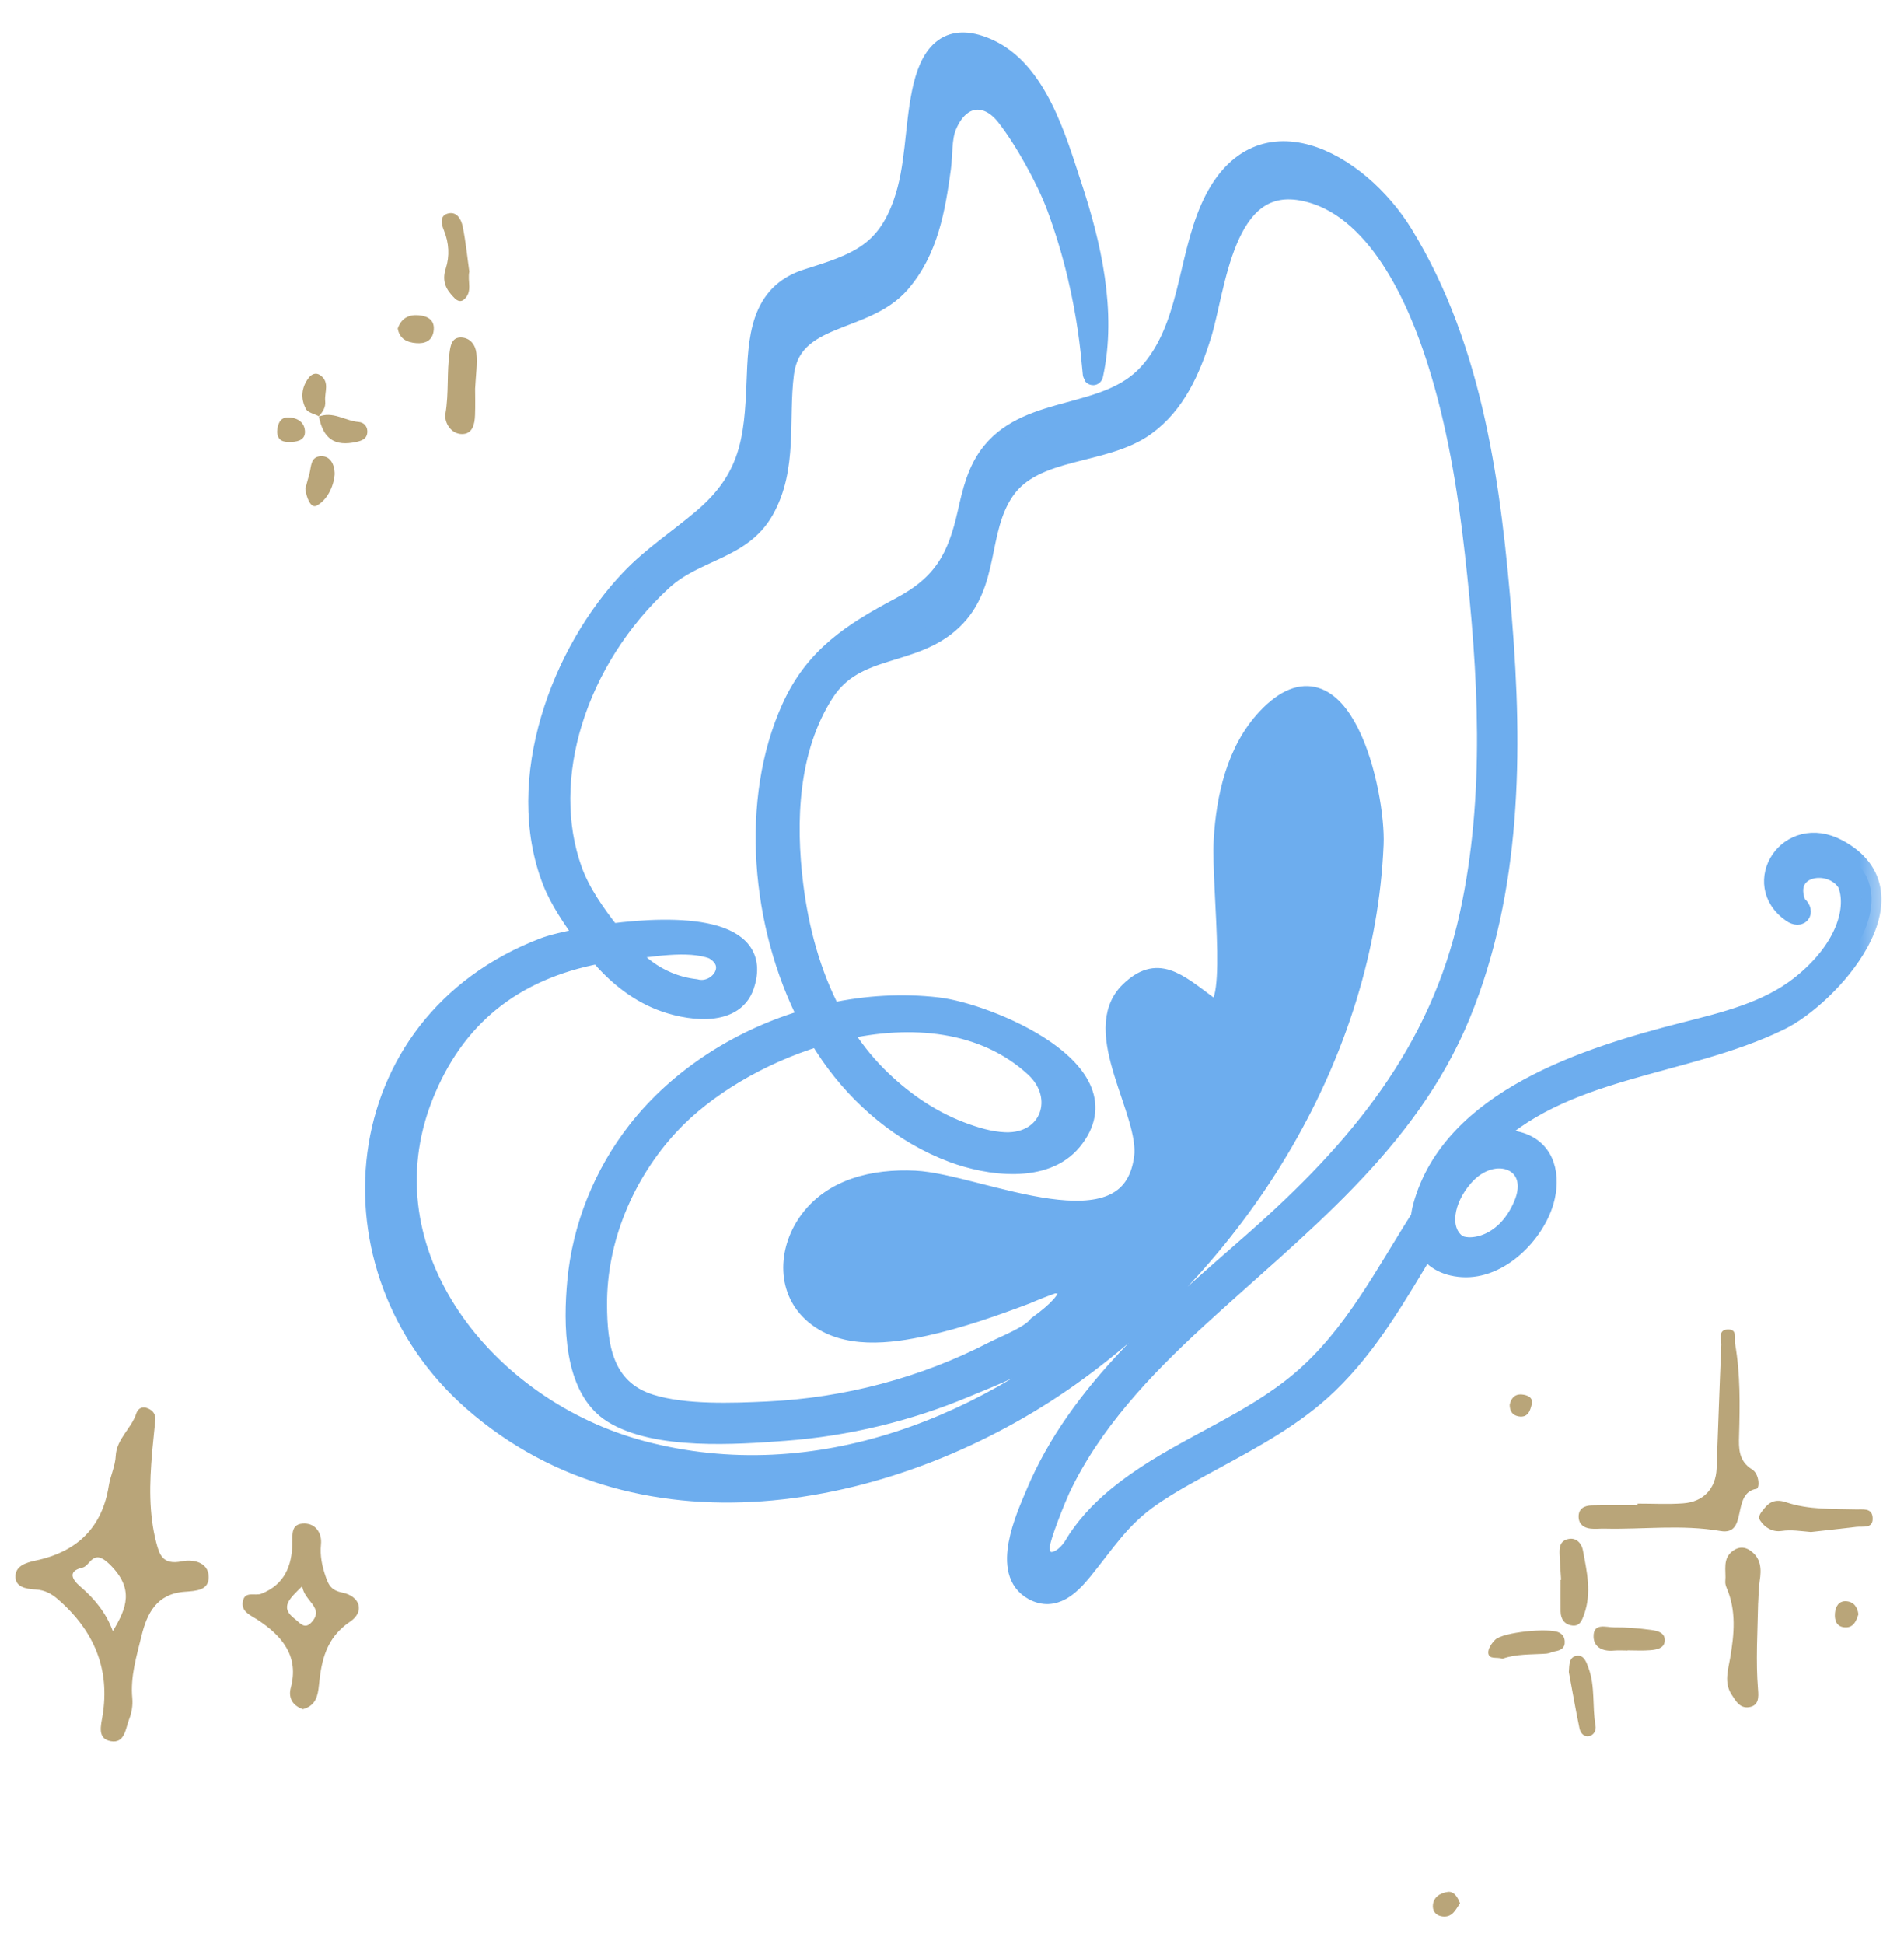 <?xml version="1.0" encoding="utf-8"?>
<svg xmlns="http://www.w3.org/2000/svg" fill="none" height="100%" overflow="visible" preserveAspectRatio="none" style="display: block;" viewBox="0 0 48 49" width="100%">
<g id="Blue Butterfly">
<g id="Vector">
<path d="M3.834 36.626C3.769 37.38 3.746 38.136 3.94 38.883C4.018 39.178 4.096 39.453 4.588 39.352C4.848 39.298 5.257 39.362 5.261 39.746C5.264 40.081 4.96 40.098 4.652 40.12C3.938 40.172 3.703 40.684 3.571 41.219C3.444 41.738 3.282 42.258 3.335 42.807C3.351 42.982 3.32 43.172 3.255 43.335C3.165 43.562 3.15 43.95 2.793 43.887C2.441 43.825 2.547 43.485 2.587 43.233C2.77 42.091 2.393 41.123 1.47 40.318C1.302 40.171 1.131 40.076 0.9 40.062C0.65 40.048 0.374 40.002 0.39 39.715C0.403 39.468 0.651 39.386 0.897 39.334C1.989 39.103 2.582 38.459 2.742 37.451C2.783 37.197 2.905 36.951 2.917 36.697C2.937 36.268 3.314 36.005 3.435 35.628C3.476 35.503 3.585 35.431 3.739 35.503C3.866 35.562 3.93 35.66 3.915 35.796C3.886 36.072 3.86 36.35 3.832 36.626L3.834 36.626ZM2.844 41.113C3.197 40.527 3.387 40.044 2.769 39.433C2.336 39.005 2.283 39.467 2.075 39.513C1.704 39.597 1.812 39.806 2.017 39.982C2.384 40.297 2.679 40.655 2.844 41.113Z" fill="#B9A579"/>
<path d="M7.636 43.08C7.346 42.98 7.271 42.763 7.33 42.541C7.54 41.759 7.135 41.243 6.48 40.817C6.308 40.704 6.077 40.623 6.121 40.366C6.169 40.09 6.429 40.232 6.586 40.17C7.177 39.939 7.358 39.455 7.368 38.923C7.372 38.661 7.332 38.392 7.684 38.4C7.974 38.407 8.119 38.661 8.092 38.925C8.062 39.211 8.12 39.479 8.213 39.746C8.278 39.933 8.34 40.082 8.625 40.139C9.082 40.232 9.196 40.623 8.829 40.87C8.218 41.279 8.102 41.854 8.04 42.474C8.014 42.734 7.966 42.991 7.638 43.079L7.636 43.08ZM7.618 39.979C7.297 40.298 7.044 40.509 7.43 40.802C7.555 40.897 7.675 41.083 7.851 40.891C8.192 40.521 7.669 40.365 7.618 39.979Z" fill="#B9A579"/>
</g>
<g id="Vector_2">
<path d="M11.979 9.785C11.994 9.462 12.039 9.179 12.01 8.903C11.99 8.714 11.871 8.518 11.631 8.507C11.387 8.497 11.358 8.72 11.335 8.874C11.26 9.388 11.319 9.909 11.23 10.428C11.195 10.635 11.357 10.936 11.642 10.941C11.916 10.946 11.969 10.688 11.976 10.46C11.985 10.221 11.978 9.981 11.978 9.785L11.979 9.785Z" fill="#B9A579"/>
<path d="M11.832 6.845C11.78 6.478 11.743 6.086 11.664 5.704C11.631 5.542 11.529 5.335 11.316 5.375C11.065 5.424 11.131 5.66 11.19 5.802C11.323 6.124 11.337 6.462 11.239 6.765C11.131 7.1 11.252 7.31 11.462 7.518C11.52 7.576 11.609 7.626 11.698 7.55C11.924 7.355 11.78 7.096 11.832 6.845Z" fill="#B9A579"/>
<path d="M7.697 12.317C7.718 12.519 7.828 12.825 7.98 12.746C8.245 12.608 8.408 12.269 8.436 11.969C8.446 11.862 8.406 11.49 8.094 11.499C7.822 11.508 7.85 11.761 7.8 11.94C7.764 12.065 7.732 12.191 7.698 12.317L7.697 12.317Z" fill="#B9A579"/>
<path d="M8.039 10.495C8.146 11.063 8.441 11.259 8.982 11.139C9.122 11.108 9.243 11.064 9.259 10.912C9.275 10.765 9.187 10.648 9.042 10.636C8.699 10.61 8.385 10.35 8.019 10.509L8.039 10.494L8.039 10.495Z" fill="#B9A579"/>
<path d="M10.027 8.281C10.069 8.53 10.244 8.629 10.488 8.649C10.717 8.669 10.893 8.59 10.93 8.356C10.975 8.078 10.798 7.965 10.544 7.946C10.295 7.928 10.115 8.028 10.027 8.28L10.027 8.281Z" fill="#B9A579"/>
<path d="M8.019 10.51C8.128 10.398 8.216 10.273 8.198 10.11C8.175 9.888 8.324 9.628 8.068 9.455C7.958 9.38 7.85 9.435 7.782 9.523C7.595 9.768 7.573 10.047 7.713 10.31C7.762 10.402 7.929 10.433 8.04 10.493C8.038 10.495 8.018 10.51 8.018 10.51L8.019 10.51Z" fill="#B9A579"/>
<path d="M6.985 10.881C6.998 11.126 7.158 11.147 7.35 11.139C7.55 11.131 7.71 11.063 7.685 10.843C7.66 10.614 7.457 10.521 7.259 10.522C7.049 10.522 6.995 10.705 6.986 10.882L6.985 10.881Z" fill="#B9A579"/>
</g>
<g id="Vector_3">
<path d="M41.283 37.898C41.667 37.897 42.053 37.92 42.435 37.891C42.95 37.853 43.257 37.514 43.276 37.014C43.315 35.975 43.349 34.937 43.394 33.899C43.4 33.753 43.296 33.505 43.577 33.51C43.804 33.514 43.717 33.733 43.741 33.868C43.876 34.636 43.864 35.409 43.842 36.183C43.832 36.5 43.827 36.825 44.168 37.035C44.354 37.148 44.367 37.511 44.279 37.526C43.634 37.635 44.082 38.711 43.372 38.589C42.389 38.42 41.421 38.553 40.447 38.529C40.332 38.527 40.216 38.541 40.102 38.529C39.933 38.512 39.807 38.424 39.798 38.246C39.786 38.026 39.94 37.947 40.13 37.943C40.515 37.934 40.9 37.94 41.284 37.94C41.284 37.926 41.284 37.912 41.284 37.898L41.283 37.898Z" fill="#B9A579"/>
<path d="M44.322 40.41C44.309 41.135 44.26 41.86 44.32 42.586C44.335 42.77 44.346 42.995 44.086 43.03C43.86 43.06 43.761 42.876 43.655 42.714C43.457 42.41 43.566 42.092 43.618 41.786C43.719 41.188 43.777 40.599 43.528 40.02C43.506 39.969 43.49 39.909 43.495 39.855C43.522 39.586 43.407 39.278 43.701 39.078C43.845 38.979 43.993 38.987 44.128 39.084C44.4 39.276 44.408 39.55 44.362 39.845C44.333 40.03 44.335 40.221 44.323 40.41L44.322 40.41Z" fill="#B9A579"/>
<path d="M45.655 38.614C45.407 38.594 45.165 38.551 44.911 38.588C44.691 38.62 44.493 38.508 44.373 38.323C44.3 38.211 44.411 38.107 44.476 38.022C44.616 37.841 44.781 37.781 45.028 37.864C45.599 38.057 46.201 38.029 46.796 38.044C46.962 38.049 47.186 38.002 47.208 38.239C47.236 38.543 46.971 38.464 46.797 38.485C46.417 38.531 46.036 38.571 45.655 38.614L45.655 38.614Z" fill="#B9A579"/>
<path d="M39.356 39.819C39.343 39.612 39.327 39.404 39.318 39.197C39.31 39.023 39.313 38.841 39.533 38.791C39.758 38.74 39.878 38.927 39.904 39.068C40.005 39.603 40.131 40.143 39.936 40.69C39.88 40.847 39.826 40.991 39.64 40.97C39.445 40.949 39.344 40.81 39.343 40.614C39.341 40.349 39.343 40.085 39.343 39.82C39.348 39.82 39.352 39.82 39.358 39.82L39.356 39.819Z" fill="#B9A579"/>
<path d="M37.88 41.808C37.734 41.756 37.537 41.836 37.52 41.663C37.51 41.556 37.606 41.415 37.694 41.329C37.889 41.137 39.054 41.021 39.303 41.147C39.398 41.194 39.441 41.266 39.447 41.368C39.457 41.538 39.351 41.594 39.205 41.62C39.13 41.634 39.058 41.674 38.984 41.679C38.604 41.706 38.221 41.683 37.88 41.808Z" fill="#B9A579"/>
<path d="M41.029 41.6C40.913 41.6 40.797 41.592 40.682 41.602C40.413 41.627 40.185 41.523 40.175 41.262C40.16 40.889 40.492 41.018 40.694 41.017C41 41.014 41.309 41.039 41.613 41.08C41.777 41.102 41.992 41.144 41.967 41.372C41.947 41.55 41.758 41.579 41.607 41.592C41.416 41.608 41.222 41.596 41.03 41.596L41.03 41.602L41.029 41.6Z" fill="#B9A579"/>
<path d="M39.551 42.139C39.566 41.966 39.546 41.754 39.765 41.732C39.935 41.716 39.994 41.894 40.047 42.041C40.221 42.512 40.137 43.012 40.223 43.493C40.244 43.611 40.187 43.733 40.062 43.759C39.929 43.788 39.843 43.676 39.82 43.568C39.721 43.091 39.638 42.611 39.55 42.139L39.551 42.139Z" fill="#B9A579"/>
<path d="M36.807 47.971C36.694 48.139 36.616 48.325 36.379 48.306C36.226 48.293 36.123 48.2 36.122 48.051C36.122 47.816 36.313 47.711 36.498 47.686C36.661 47.664 36.748 47.825 36.807 47.971Z" fill="#B9A579"/>
<path d="M46.85 40.689C46.796 40.861 46.726 41.026 46.517 41.017C46.295 41.007 46.244 40.835 46.26 40.656C46.274 40.499 46.35 40.351 46.535 40.358C46.73 40.367 46.83 40.502 46.851 40.689L46.85 40.689Z" fill="#B9A579"/>
<path d="M38.06 35.406C38.094 35.249 38.181 35.133 38.368 35.149C38.512 35.161 38.655 35.227 38.616 35.391C38.58 35.546 38.525 35.742 38.284 35.7C38.132 35.673 38.059 35.569 38.06 35.406Z" fill="#B9A579"/>
</g>
<g id="Buterfly">
<path d="M23.804 33.165L27.067 31.971C26.821 32.899 26.895 34.324 29.161 32.595C31.994 30.435 33.596 25.718 34.151 23.217C34.706 20.716 34.029 18.159 33.167 17.988C32.477 17.852 31.812 19.41 31.565 20.205L31.564 24.013L30.763 26.116L29.163 24.98L28.424 25.719L29.162 29.413C28.813 29.981 27.905 31.061 27.068 30.834C26.021 30.55 22.634 29.812 21.464 30.38C20.294 30.949 20.663 30.721 20.355 31.972C20.109 32.972 22.552 33.184 23.804 33.165Z" fill="#6DADEE" id="Vector 6"/>
<g id="Vector_4">
<mask fill="black" height="41.182" id="path-5-outside-1_0_2284" maskUnits="userSpaceOnUse" width="39.241" x="8.387" y="-0.005">
<rect fill="white" height="41.182" width="39.241" x="8.387" y="-0.005"/>
<path d="M11.911 35.308C16.227 39.107 22.678 37.749 26.992 34.677C31.332 31.588 34.41 26.498 34.631 21.281C34.686 20.003 33.82 16.107 31.941 18.098C31.169 18.916 30.909 20.106 30.848 21.172C30.776 22.425 31.28 25.966 30.462 25.356C29.643 24.745 29.174 24.317 28.479 24.992C27.449 25.993 28.989 28.029 28.84 29.174C28.505 31.75 24.678 29.832 23.06 29.755C22.029 29.706 20.962 29.953 20.363 30.821C19.865 31.543 19.824 32.54 20.547 33.139C21.3 33.764 22.427 33.618 23.317 33.423C24.188 33.232 25.04 32.934 25.869 32.621C26.098 32.522 26.33 32.431 26.566 32.348C27 32.359 27.228 32.646 26.164 33.415C25.966 33.671 25.337 33.91 25.047 34.059C23.302 34.961 21.34 35.481 19.36 35.574C18.465 35.616 17.255 35.662 16.395 35.393C15.193 35.016 15.058 33.913 15.053 32.889C15.044 31.234 15.736 29.579 16.882 28.348C17.756 27.409 19.14 26.573 20.633 26.121C20.729 26.282 20.83 26.439 20.935 26.59C21.684 27.666 22.753 28.58 24.023 29.052C24.917 29.384 26.337 29.59 27.027 28.751C28.473 26.995 24.886 25.532 23.638 25.388C22.749 25.285 21.84 25.339 20.957 25.53C20.433 24.531 20.139 23.415 20.002 22.313C19.802 20.707 19.869 18.872 20.782 17.454C21.572 16.226 23.009 16.58 24.009 15.632C24.975 14.716 24.628 13.38 25.329 12.361C26.084 11.264 27.826 11.488 28.869 10.739C29.639 10.186 30.015 9.318 30.284 8.464C30.656 7.282 30.835 4.449 32.815 4.805C34.718 5.147 35.749 7.596 36.219 9.068C36.723 10.647 36.992 12.284 37.176 13.922C37.516 16.942 37.703 20.067 37.047 23.061C36.293 26.506 34.252 28.967 31.6 31.3C29.488 33.158 27.195 35.044 26.104 37.659C25.869 38.222 25.214 39.629 26.049 40.084C26.576 40.372 26.984 39.957 27.287 39.588C27.871 38.876 28.235 38.257 29.036 37.708C29.519 37.376 30.041 37.098 30.557 36.817C31.597 36.251 32.637 35.698 33.486 34.878C34.523 33.878 35.22 32.635 35.952 31.428C36.113 31.712 36.412 31.911 36.863 31.941C37.812 32.003 38.686 31.091 38.923 30.276C39.099 29.668 38.98 28.963 38.265 28.774C37.945 28.689 37.654 28.744 37.389 28.878C39.345 26.871 42.417 26.914 44.867 25.722C46.125 25.11 48.437 22.532 46.33 21.402C45.091 20.737 44.116 22.275 45.171 23.004C45.39 23.155 45.502 22.963 45.288 22.805C44.883 21.811 46.167 21.598 46.569 22.255C46.833 22.879 46.543 23.937 45.38 24.85C44.55 25.501 43.487 25.755 42.466 26.015C40.004 26.643 36.61 27.712 35.87 30.408C35.844 30.505 35.826 30.602 35.817 30.697C34.91 32.121 34.121 33.677 32.803 34.799C31.554 35.862 29.961 36.426 28.627 37.372C28.173 37.693 27.751 38.052 27.405 38.481C27.322 38.585 27.174 38.782 27.112 38.893C26.769 39.501 26.215 39.514 26.214 38.996C26.214 38.749 26.65 37.7 26.728 37.533C27.508 35.876 28.808 34.497 30.166 33.251C32.724 30.901 35.486 28.823 36.821 25.57C38.112 22.424 38.137 18.936 37.867 15.615C37.599 12.31 37.157 8.818 35.375 5.906C34.244 4.057 31.669 2.607 30.508 5.261C29.926 6.593 29.978 8.271 28.956 9.406C27.909 10.568 25.992 10.183 25.003 11.392C24.634 11.844 24.511 12.393 24.387 12.943C24.134 14.059 23.78 14.727 22.7 15.299C21.471 15.95 20.538 16.559 19.958 17.835C18.896 20.167 19.179 23.33 20.387 25.674C18.685 26.161 17.128 27.151 16.077 28.49C15.207 29.598 14.674 30.936 14.549 32.316C14.458 33.318 14.435 34.99 15.444 35.619C16.54 36.303 18.558 36.159 19.787 36.066C21.356 35.948 22.895 35.576 24.336 34.972C25.269 34.581 27.303 33.836 27.504 32.679C27.637 31.908 26.907 31.732 26.283 31.917C25.523 32.142 24.807 32.502 24.039 32.722C23.341 32.923 21.753 33.457 21.113 32.901C20.398 32.481 20.446 32.152 20.569 31.605C20.686 31.126 20.969 30.801 21.417 30.628C21.808 30.398 22.145 30.287 22.61 30.268C23.174 30.246 23.744 30.365 24.288 30.492C25.022 30.663 25.735 30.919 26.488 31.014C27.573 31.15 28.765 31.005 29.238 29.928C29.438 29.471 29.455 28.943 29.386 28.458C29.332 28.088 29.115 27.735 29.07 27.375C28.994 26.752 28.689 26.261 29.269 25.904C29.73 25.62 30.125 26.105 30.457 26.513C30.557 26.636 30.745 26.604 30.855 26.521C32.252 25.468 31.61 23.614 31.615 22.163C31.619 21.187 32.436 17.374 33.877 19.317C34.494 20.149 34.041 22.278 33.871 23.188C33.17 26.949 31.143 30.46 28.218 33.061C25.004 35.918 20.613 37.738 16.185 36.566C12.229 35.519 9.104 31.581 10.668 27.63C11.457 25.639 12.927 24.452 15.094 24.04C15.519 24.542 16.025 24.968 16.648 25.214C17.275 25.462 18.479 25.673 18.762 24.848C19.275 23.351 17.084 23.308 15.397 23.53C15.012 23.038 14.635 22.505 14.434 21.952C13.593 19.639 14.525 16.636 16.697 14.637C17.537 13.864 18.686 13.871 19.26 12.863C19.867 11.795 19.619 10.57 19.767 9.415C19.963 7.881 21.786 8.179 22.691 7.141C23.406 6.32 23.584 5.259 23.724 4.235C23.77 3.899 23.737 3.487 23.866 3.175C24.203 2.36 24.889 2.325 25.36 2.924C25.827 3.519 26.382 4.527 26.639 5.22C27.543 7.665 27.519 9.645 27.562 9.445C27.904 7.862 27.515 6.161 27.012 4.646C26.639 3.52 26.157 1.778 24.9 1.222C23.844 0.755 23.423 1.419 23.237 2.332C23.049 3.252 23.084 4.22 22.769 5.116C22.323 6.386 21.581 6.646 20.359 7.027C19.137 7.408 19.112 8.57 19.07 9.645C19.015 11.075 18.907 12.065 17.705 13.08C17.101 13.591 16.444 14.018 15.898 14.591C14.155 16.415 12.93 19.65 13.922 22.206C14.113 22.696 14.443 23.169 14.772 23.628C14.287 23.715 13.897 23.814 13.713 23.885C8.675 25.811 8.144 31.992 11.911 35.308ZM15.758 23.945C16.349 23.883 17.34 23.684 17.979 23.926C18.677 24.313 18.113 25.084 17.531 24.928C16.48 24.805 15.935 24.124 15.758 23.945ZM36.711 31.347C36.268 31.002 36.384 30.242 36.894 29.658C37.664 28.773 38.88 29.256 38.406 30.372C37.932 31.489 36.965 31.545 36.711 31.347ZM21.209 25.968C22.971 25.561 24.808 25.723 26.087 26.901C26.891 27.643 26.481 28.83 25.336 28.788C24.947 28.773 24.569 28.655 24.21 28.519C23.413 28.215 22.708 27.714 22.118 27.125C21.765 26.772 21.465 26.383 21.209 25.968Z"/>
</mask>
<path d="M11.911 35.308C16.227 39.107 22.678 37.749 26.992 34.677C31.332 31.588 34.41 26.498 34.631 21.281C34.686 20.003 33.82 16.107 31.941 18.098C31.169 18.916 30.909 20.106 30.848 21.172C30.776 22.425 31.28 25.966 30.462 25.356C29.643 24.745 29.174 24.317 28.479 24.992C27.449 25.993 28.989 28.029 28.84 29.174C28.505 31.75 24.678 29.832 23.06 29.755C22.029 29.706 20.962 29.953 20.363 30.821C19.865 31.543 19.824 32.54 20.547 33.139C21.3 33.764 22.427 33.618 23.317 33.423C24.188 33.232 25.04 32.934 25.869 32.621C26.098 32.522 26.33 32.431 26.566 32.348C27 32.359 27.228 32.646 26.164 33.415C25.966 33.671 25.337 33.91 25.047 34.059C23.302 34.961 21.34 35.481 19.36 35.574C18.465 35.616 17.255 35.662 16.395 35.393C15.193 35.016 15.058 33.913 15.053 32.889C15.044 31.234 15.736 29.579 16.882 28.348C17.756 27.409 19.14 26.573 20.633 26.121C20.729 26.282 20.83 26.439 20.935 26.59C21.684 27.666 22.753 28.58 24.023 29.052C24.917 29.384 26.337 29.59 27.027 28.751C28.473 26.995 24.886 25.532 23.638 25.388C22.749 25.285 21.84 25.339 20.957 25.53C20.433 24.531 20.139 23.415 20.002 22.313C19.802 20.707 19.869 18.872 20.782 17.454C21.572 16.226 23.009 16.58 24.009 15.632C24.975 14.716 24.628 13.38 25.329 12.361C26.084 11.264 27.826 11.488 28.869 10.739C29.639 10.186 30.015 9.318 30.284 8.464C30.656 7.282 30.835 4.449 32.815 4.805C34.718 5.147 35.749 7.596 36.219 9.068C36.723 10.647 36.992 12.284 37.176 13.922C37.516 16.942 37.703 20.067 37.047 23.061C36.293 26.506 34.252 28.967 31.6 31.3C29.488 33.158 27.195 35.044 26.104 37.659C25.869 38.222 25.214 39.629 26.049 40.084C26.576 40.372 26.984 39.957 27.287 39.588C27.871 38.876 28.235 38.257 29.036 37.708C29.519 37.376 30.041 37.098 30.557 36.817C31.597 36.251 32.637 35.698 33.486 34.878C34.523 33.878 35.22 32.635 35.952 31.428C36.113 31.712 36.412 31.911 36.863 31.941C37.812 32.003 38.686 31.091 38.923 30.276C39.099 29.668 38.98 28.963 38.265 28.774C37.945 28.689 37.654 28.744 37.389 28.878C39.345 26.871 42.417 26.914 44.867 25.722C46.125 25.11 48.437 22.532 46.33 21.402C45.091 20.737 44.116 22.275 45.171 23.004C45.39 23.155 45.502 22.963 45.288 22.805C44.883 21.811 46.167 21.598 46.569 22.255C46.833 22.879 46.543 23.937 45.38 24.85C44.55 25.501 43.487 25.755 42.466 26.015C40.004 26.643 36.61 27.712 35.87 30.408C35.844 30.505 35.826 30.602 35.817 30.697C34.91 32.121 34.121 33.677 32.803 34.799C31.554 35.862 29.961 36.426 28.627 37.372C28.173 37.693 27.751 38.052 27.405 38.481C27.322 38.585 27.174 38.782 27.112 38.893C26.769 39.501 26.215 39.514 26.214 38.996C26.214 38.749 26.65 37.7 26.728 37.533C27.508 35.876 28.808 34.497 30.166 33.251C32.724 30.901 35.486 28.823 36.821 25.57C38.112 22.424 38.137 18.936 37.867 15.615C37.599 12.31 37.157 8.818 35.375 5.906C34.244 4.057 31.669 2.607 30.508 5.261C29.926 6.593 29.978 8.271 28.956 9.406C27.909 10.568 25.992 10.183 25.003 11.392C24.634 11.844 24.511 12.393 24.387 12.943C24.134 14.059 23.78 14.727 22.7 15.299C21.471 15.95 20.538 16.559 19.958 17.835C18.896 20.167 19.179 23.33 20.387 25.674C18.685 26.161 17.128 27.151 16.077 28.49C15.207 29.598 14.674 30.936 14.549 32.316C14.458 33.318 14.435 34.99 15.444 35.619C16.54 36.303 18.558 36.159 19.787 36.066C21.356 35.948 22.895 35.576 24.336 34.972C25.269 34.581 27.303 33.836 27.504 32.679C27.637 31.908 26.907 31.732 26.283 31.917C25.523 32.142 24.807 32.502 24.039 32.722C23.341 32.923 21.753 33.457 21.113 32.901C20.398 32.481 20.446 32.152 20.569 31.605C20.686 31.126 20.969 30.801 21.417 30.628C21.808 30.398 22.145 30.287 22.61 30.268C23.174 30.246 23.744 30.365 24.288 30.492C25.022 30.663 25.735 30.919 26.488 31.014C27.573 31.15 28.765 31.005 29.238 29.928C29.438 29.471 29.455 28.943 29.386 28.458C29.332 28.088 29.115 27.735 29.07 27.375C28.994 26.752 28.689 26.261 29.269 25.904C29.73 25.62 30.125 26.105 30.457 26.513C30.557 26.636 30.745 26.604 30.855 26.521C32.252 25.468 31.61 23.614 31.615 22.163C31.619 21.187 32.436 17.374 33.877 19.317C34.494 20.149 34.041 22.278 33.871 23.188C33.17 26.949 31.143 30.46 28.218 33.061C25.004 35.918 20.613 37.738 16.185 36.566C12.229 35.519 9.104 31.581 10.668 27.63C11.457 25.639 12.927 24.452 15.094 24.04C15.519 24.542 16.025 24.968 16.648 25.214C17.275 25.462 18.479 25.673 18.762 24.848C19.275 23.351 17.084 23.308 15.397 23.53C15.012 23.038 14.635 22.505 14.434 21.952C13.593 19.639 14.525 16.636 16.697 14.637C17.537 13.864 18.686 13.871 19.26 12.863C19.867 11.795 19.619 10.57 19.767 9.415C19.963 7.881 21.786 8.179 22.691 7.141C23.406 6.32 23.584 5.259 23.724 4.235C23.77 3.899 23.737 3.487 23.866 3.175C24.203 2.36 24.889 2.325 25.36 2.924C25.827 3.519 26.382 4.527 26.639 5.22C27.543 7.665 27.519 9.645 27.562 9.445C27.904 7.862 27.515 6.161 27.012 4.646C26.639 3.52 26.157 1.778 24.9 1.222C23.844 0.755 23.423 1.419 23.237 2.332C23.049 3.252 23.084 4.22 22.769 5.116C22.323 6.386 21.581 6.646 20.359 7.027C19.137 7.408 19.112 8.57 19.07 9.645C19.015 11.075 18.907 12.065 17.705 13.08C17.101 13.591 16.444 14.018 15.898 14.591C14.155 16.415 12.93 19.65 13.922 22.206C14.113 22.696 14.443 23.169 14.772 23.628C14.287 23.715 13.897 23.814 13.713 23.885C8.675 25.811 8.144 31.992 11.911 35.308ZM15.758 23.945C16.349 23.883 17.34 23.684 17.979 23.926C18.677 24.313 18.113 25.084 17.531 24.928C16.48 24.805 15.935 24.124 15.758 23.945ZM36.711 31.347C36.268 31.002 36.384 30.242 36.894 29.658C37.664 28.773 38.88 29.256 38.406 30.372C37.932 31.489 36.965 31.545 36.711 31.347ZM21.209 25.968C22.971 25.561 24.808 25.723 26.087 26.901C26.891 27.643 26.481 28.83 25.336 28.788C24.947 28.773 24.569 28.655 24.21 28.519C23.413 28.215 22.708 27.714 22.118 27.125C21.765 26.772 21.465 26.383 21.209 25.968Z" fill="#6DADEE"/>
<path d="M11.911 35.308C16.227 39.107 22.678 37.749 26.992 34.677C31.332 31.588 34.41 26.498 34.631 21.281C34.686 20.003 33.82 16.107 31.941 18.098C31.169 18.916 30.909 20.106 30.848 21.172C30.776 22.425 31.28 25.966 30.462 25.356C29.643 24.745 29.174 24.317 28.479 24.992C27.449 25.993 28.989 28.029 28.84 29.174C28.505 31.75 24.678 29.832 23.06 29.755C22.029 29.706 20.962 29.953 20.363 30.821C19.865 31.543 19.824 32.54 20.547 33.139C21.3 33.764 22.427 33.618 23.317 33.423C24.188 33.232 25.04 32.934 25.869 32.621C26.098 32.522 26.33 32.431 26.566 32.348C27 32.359 27.228 32.646 26.164 33.415C25.966 33.671 25.337 33.91 25.047 34.059C23.302 34.961 21.34 35.481 19.36 35.574C18.465 35.616 17.255 35.662 16.395 35.393C15.193 35.016 15.058 33.913 15.053 32.889C15.044 31.234 15.736 29.579 16.882 28.348C17.756 27.409 19.14 26.573 20.633 26.121C20.729 26.282 20.83 26.439 20.935 26.59C21.684 27.666 22.753 28.58 24.023 29.052C24.917 29.384 26.337 29.59 27.027 28.751C28.473 26.995 24.886 25.532 23.638 25.388C22.749 25.285 21.84 25.339 20.957 25.53C20.433 24.531 20.139 23.415 20.002 22.313C19.802 20.707 19.869 18.872 20.782 17.454C21.572 16.226 23.009 16.58 24.009 15.632C24.975 14.716 24.628 13.38 25.329 12.361C26.084 11.264 27.826 11.488 28.869 10.739C29.639 10.186 30.015 9.318 30.284 8.464C30.656 7.282 30.835 4.449 32.815 4.805C34.718 5.147 35.749 7.596 36.219 9.068C36.723 10.647 36.992 12.284 37.176 13.922C37.516 16.942 37.703 20.067 37.047 23.061C36.293 26.506 34.252 28.967 31.6 31.3C29.488 33.158 27.195 35.044 26.104 37.659C25.869 38.222 25.214 39.629 26.049 40.084C26.576 40.372 26.984 39.957 27.287 39.588C27.871 38.876 28.235 38.257 29.036 37.708C29.519 37.376 30.041 37.098 30.557 36.817C31.597 36.251 32.637 35.698 33.486 34.878C34.523 33.878 35.22 32.635 35.952 31.428C36.113 31.712 36.412 31.911 36.863 31.941C37.812 32.003 38.686 31.091 38.923 30.276C39.099 29.668 38.98 28.963 38.265 28.774C37.945 28.689 37.654 28.744 37.389 28.878C39.345 26.871 42.417 26.914 44.867 25.722C46.125 25.11 48.437 22.532 46.33 21.402C45.091 20.737 44.116 22.275 45.171 23.004C45.39 23.155 45.502 22.963 45.288 22.805C44.883 21.811 46.167 21.598 46.569 22.255C46.833 22.879 46.543 23.937 45.38 24.85C44.55 25.501 43.487 25.755 42.466 26.015C40.004 26.643 36.61 27.712 35.87 30.408C35.844 30.505 35.826 30.602 35.817 30.697C34.91 32.121 34.121 33.677 32.803 34.799C31.554 35.862 29.961 36.426 28.627 37.372C28.173 37.693 27.751 38.052 27.405 38.481C27.322 38.585 27.174 38.782 27.112 38.893C26.769 39.501 26.215 39.514 26.214 38.996C26.214 38.749 26.65 37.7 26.728 37.533C27.508 35.876 28.808 34.497 30.166 33.251C32.724 30.901 35.486 28.823 36.821 25.57C38.112 22.424 38.137 18.936 37.867 15.615C37.599 12.31 37.157 8.818 35.375 5.906C34.244 4.057 31.669 2.607 30.508 5.261C29.926 6.593 29.978 8.271 28.956 9.406C27.909 10.568 25.992 10.183 25.003 11.392C24.634 11.844 24.511 12.393 24.387 12.943C24.134 14.059 23.78 14.727 22.7 15.299C21.471 15.95 20.538 16.559 19.958 17.835C18.896 20.167 19.179 23.33 20.387 25.674C18.685 26.161 17.128 27.151 16.077 28.49C15.207 29.598 14.674 30.936 14.549 32.316C14.458 33.318 14.435 34.99 15.444 35.619C16.54 36.303 18.558 36.159 19.787 36.066C21.356 35.948 22.895 35.576 24.336 34.972C25.269 34.581 27.303 33.836 27.504 32.679C27.637 31.908 26.907 31.732 26.283 31.917C25.523 32.142 24.807 32.502 24.039 32.722C23.341 32.923 21.753 33.457 21.113 32.901C20.398 32.481 20.446 32.152 20.569 31.605C20.686 31.126 20.969 30.801 21.417 30.628C21.808 30.398 22.145 30.287 22.61 30.268C23.174 30.246 23.744 30.365 24.288 30.492C25.022 30.663 25.735 30.919 26.488 31.014C27.573 31.15 28.765 31.005 29.238 29.928C29.438 29.471 29.455 28.943 29.386 28.458C29.332 28.088 29.115 27.735 29.07 27.375C28.994 26.752 28.689 26.261 29.269 25.904C29.73 25.62 30.125 26.105 30.457 26.513C30.557 26.636 30.745 26.604 30.855 26.521C32.252 25.468 31.61 23.614 31.615 22.163C31.619 21.187 32.436 17.374 33.877 19.317C34.494 20.149 34.041 22.278 33.871 23.188C33.17 26.949 31.143 30.46 28.218 33.061C25.004 35.918 20.613 37.738 16.185 36.566C12.229 35.519 9.104 31.581 10.668 27.63C11.457 25.639 12.927 24.452 15.094 24.04C15.519 24.542 16.025 24.968 16.648 25.214C17.275 25.462 18.479 25.673 18.762 24.848C19.275 23.351 17.084 23.308 15.397 23.53C15.012 23.038 14.635 22.505 14.434 21.952C13.593 19.639 14.525 16.636 16.697 14.637C17.537 13.864 18.686 13.871 19.26 12.863C19.867 11.795 19.619 10.57 19.767 9.415C19.963 7.881 21.786 8.179 22.691 7.141C23.406 6.32 23.584 5.259 23.724 4.235C23.77 3.899 23.737 3.487 23.866 3.175C24.203 2.36 24.889 2.325 25.36 2.924C25.827 3.519 26.382 4.527 26.639 5.22C27.543 7.665 27.519 9.645 27.562 9.445C27.904 7.862 27.515 6.161 27.012 4.646C26.639 3.52 26.157 1.778 24.9 1.222C23.844 0.755 23.423 1.419 23.237 2.332C23.049 3.252 23.084 4.22 22.769 5.116C22.323 6.386 21.581 6.646 20.359 7.027C19.137 7.408 19.112 8.57 19.07 9.645C19.015 11.075 18.907 12.065 17.705 13.08C17.101 13.591 16.444 14.018 15.898 14.591C14.155 16.415 12.93 19.65 13.922 22.206C14.113 22.696 14.443 23.169 14.772 23.628C14.287 23.715 13.897 23.814 13.713 23.885C8.675 25.811 8.144 31.992 11.911 35.308ZM15.758 23.945C16.349 23.883 17.34 23.684 17.979 23.926C18.677 24.313 18.113 25.084 17.531 24.928C16.48 24.805 15.935 24.124 15.758 23.945ZM36.711 31.347C36.268 31.002 36.384 30.242 36.894 29.658C37.664 28.773 38.88 29.256 38.406 30.372C37.932 31.489 36.965 31.545 36.711 31.347ZM21.209 25.968C22.971 25.561 24.808 25.723 26.087 26.901C26.891 27.643 26.481 28.83 25.336 28.788C24.947 28.773 24.569 28.655 24.21 28.519C23.413 28.215 22.708 27.714 22.118 27.125C21.765 26.772 21.465 26.383 21.209 25.968Z" mask="url(#path-5-outside-1_0_2284)" stroke="#6DADEE" stroke-width="0.5"/>
</g>
</g>
</g>
</svg>